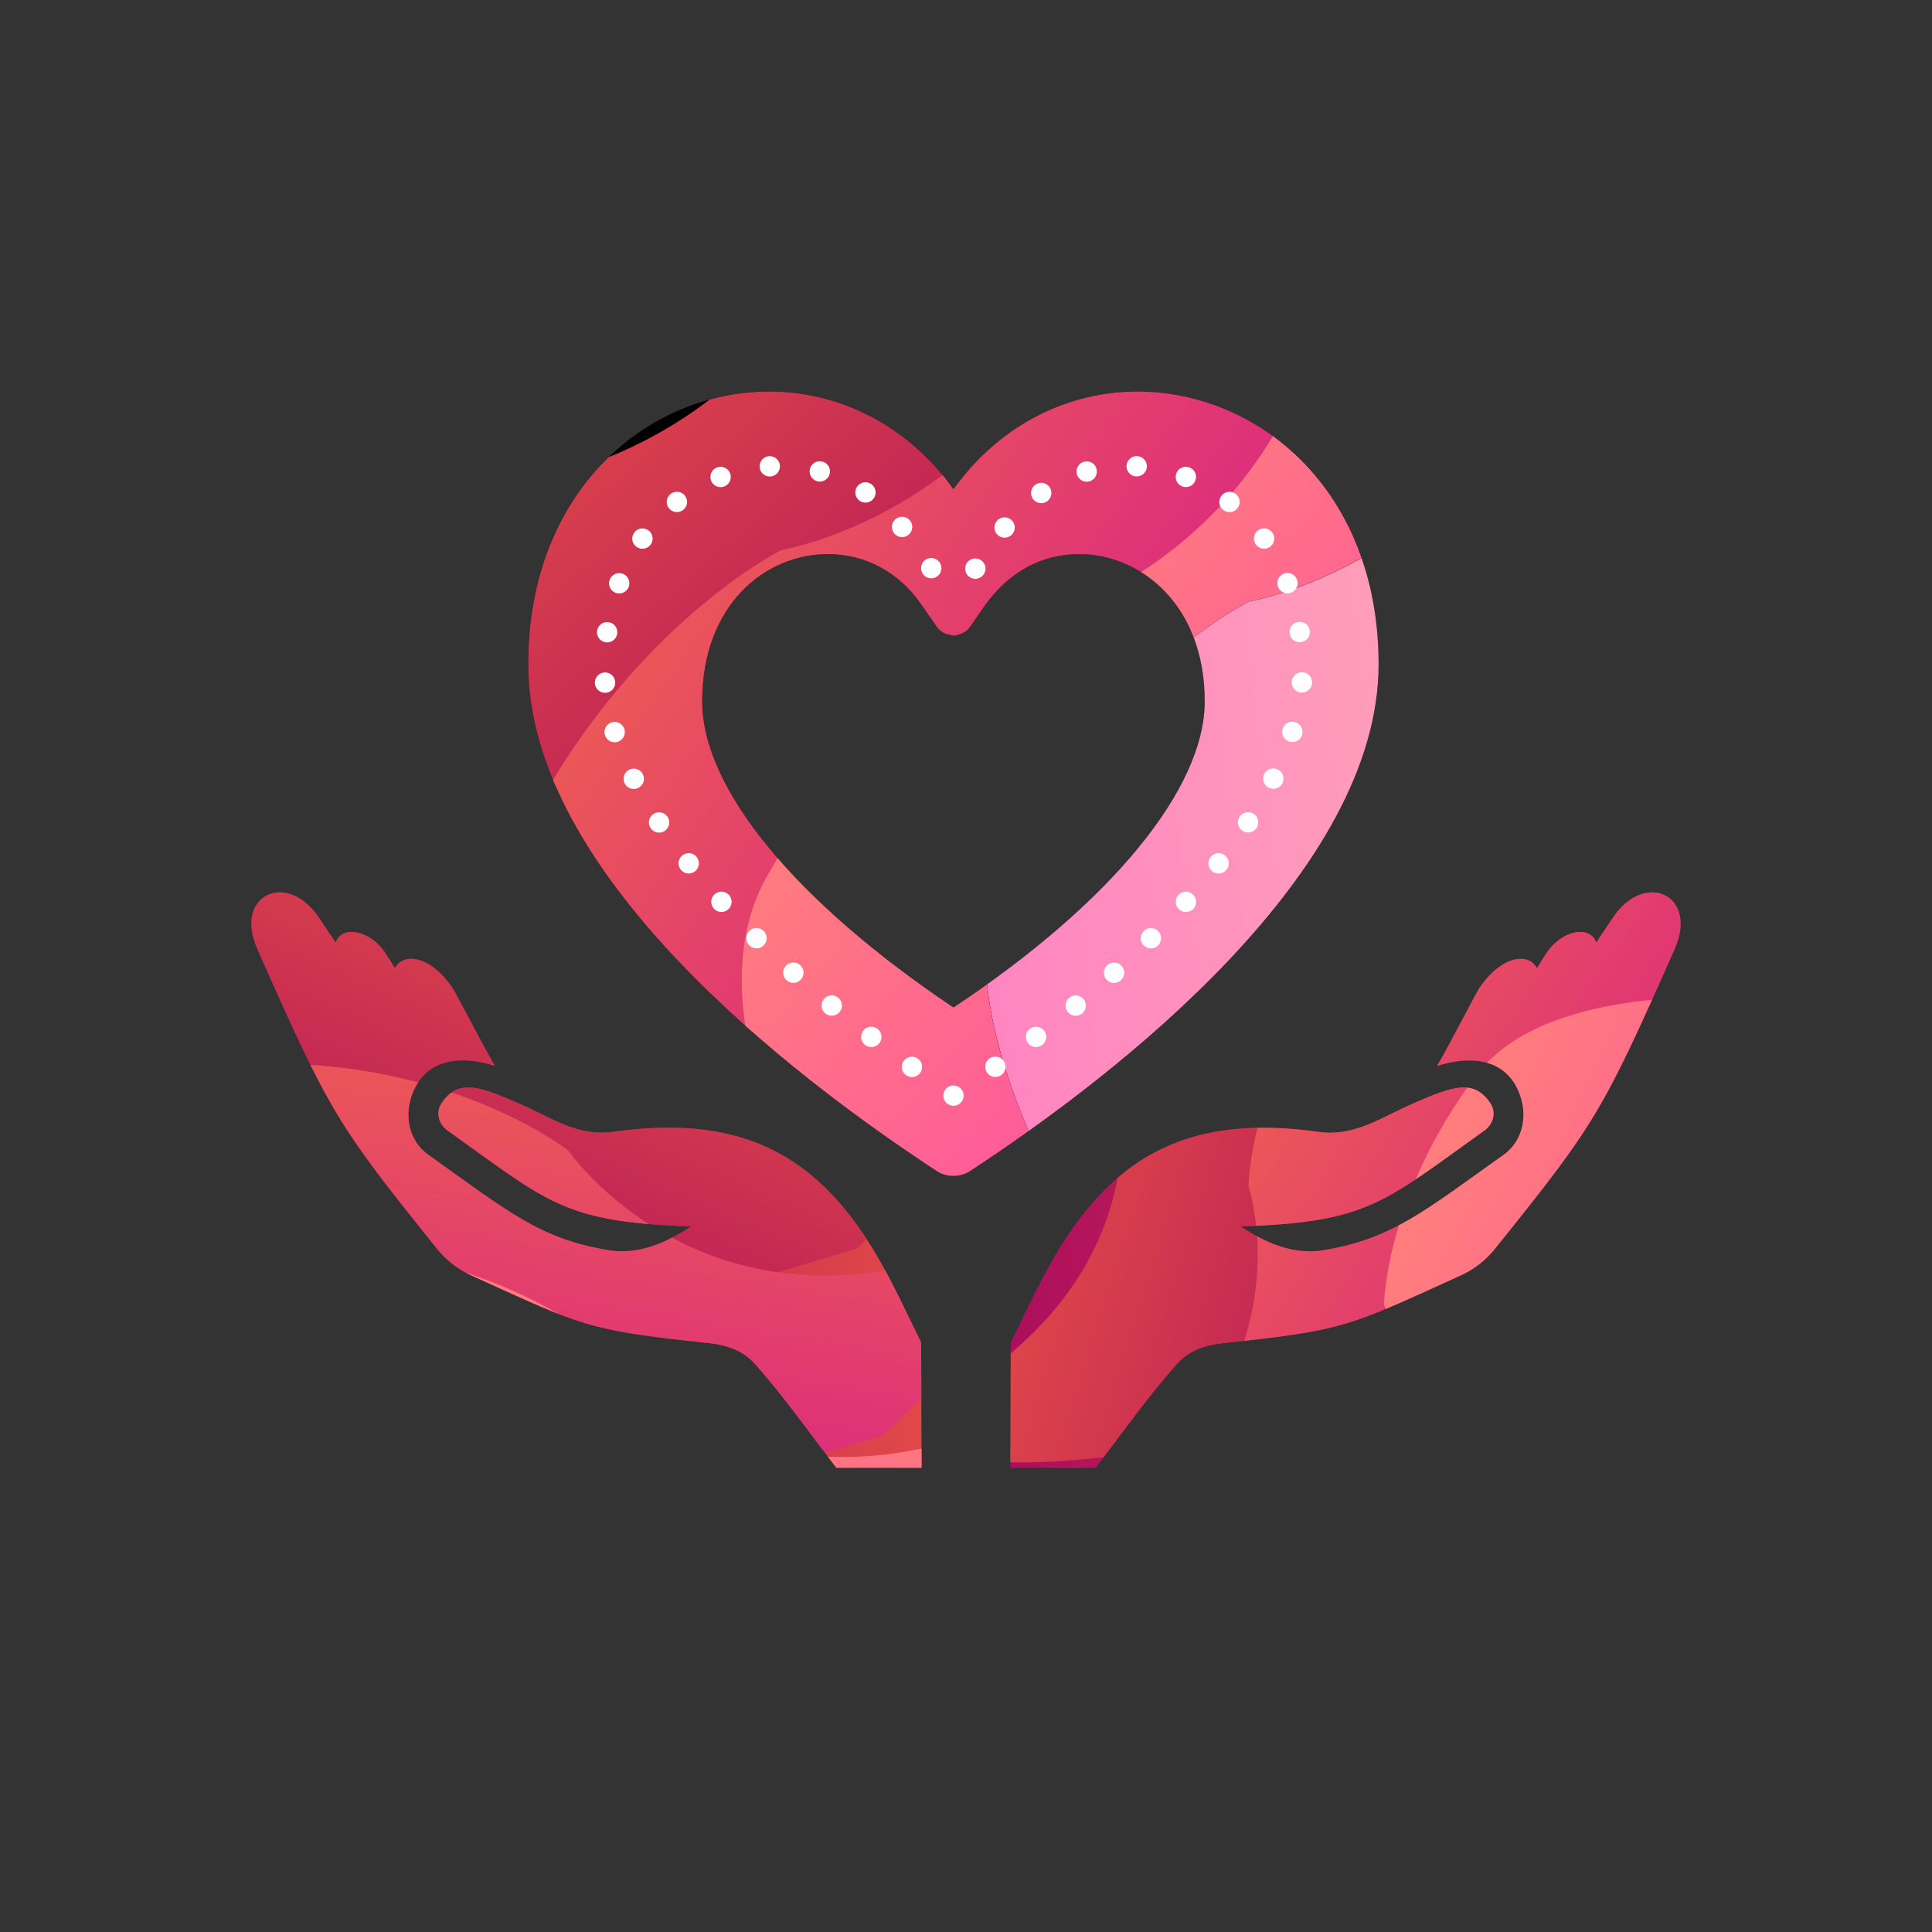 <?xml version="1.0" standalone="no"?><!DOCTYPE svg PUBLIC "-//W3C//DTD SVG 1.1//EN" "http://www.w3.org/Graphics/SVG/1.1/DTD/svg11.dtd"><svg id="图层_1" data-name="图层 1" xmlns="http://www.w3.org/2000/svg" xmlns:xlink="http://www.w3.org/1999/xlink" viewBox="0 0 1024 1024"><rect x="0" y="0" width="1024" height="1024" fill="#333333" stroke="none"/><defs><style>.cls-1,.cls-19,.cls-20{fill:none;}.cls-2{fill:url(#未命名的渐变_64);}.cls-3{fill:url(#未命名的渐变_64-2);}.cls-4{clip-path:url(#clip-path);}.cls-5{fill:url(#未命名的渐变_64-3);}.cls-6{fill:url(#未命名的渐变_79);}.cls-7{fill:url(#未命名的渐变_105);}.cls-8{fill:url(#未命名的渐变_94);}.cls-9{clip-path:url(#clip-path-2);}.cls-10{fill:url(#未命名的渐变_64-4);}.cls-11{fill:url(#未命名的渐变_79-2);}.cls-12{fill:url(#未命名的渐变_105-2);}.cls-13{fill:url(#未命名的渐变_94-2);}.cls-14{clip-path:url(#clip-path-3);}.cls-15{fill:url(#未命名的渐变_64-5);}.cls-16{fill:url(#未命名的渐变_79-3);}.cls-17{fill:url(#未命名的渐变_105-3);}.cls-18{fill:url(#未命名的渐变_94-3);}.cls-19,.cls-20{stroke:#fff;stroke-linecap:round;stroke-miterlimit:10;stroke-width:10.76px;}.cls-20{stroke-dasharray:0 26.77;}</style><linearGradient id="未命名的渐变_64" x1="535.54" y1="625.51" x2="890.78" y2="625.51" gradientUnits="userSpaceOnUse"><stop offset="0" stop-color="#ad0e5d"/><stop offset="1" stop-color="#e04848"/></linearGradient><linearGradient id="未命名的渐变_64-2" x1="133.22" y1="625.51" x2="488.46" y2="625.51" xlink:href="#未命名的渐变_64"/><clipPath id="clip-path"><path id="SVGID" class="cls-1" d="M761.62,565c16-5.2,35-5,43,12.89,5.38,11.88,3.33,26.32-7.73,34.22-42.83,30.51-59.34,44.48-95.31,50.52-16,2.67-30.76-3.85-44-12.59,67.8-2.23,75.64-12.66,129.44-51,3.64-2.6,6.63-8.79,2.82-14.42-8.81-13.11-20.33-8.72-41.11.36-17.86,7.85-30.89,17.57-50,14.91-64.86-9-105.93,9.8-138.29,63.56-9.23,15.34-16.77,32.07-24.71,48.11l-.24,66.4h45.2c13.72-17.9,28.59-38.83,43.37-55.27,6.48-7.19,15-9.79,24.59-10.83,63.62-6.78,65.85-8.64,124.65-35.46a49.37,49.37,0,0,0,19.11-14.58c52.49-65.41,56.59-71.47,95.19-158.91,12.59-28.55-15.83-41.77-32.73-16.46-3,4.4-5.94,8.81-8.86,13.18-2.89-9.12-17.46-6.91-25.66,4.59-1.8,2.59-3.68,5.57-5.68,9-4.67-8.8-19.23-6.39-30.55,10.5-2.66,4.06-17,32.46-22.55,41.31Z"/></clipPath><linearGradient id="未命名的渐变_64-3" x1="-1842.31" y1="2682.66" x2="-1909.25" y2="2432.83" gradientTransform="matrix(-0.01, 0.93, 1.04, 0.01, -1984.64, 2317.6)" xlink:href="#未命名的渐变_64"/><linearGradient id="未命名的渐变_79" x1="-1762.2" y1="2697.6" x2="-1860.08" y2="2521.02" gradientTransform="matrix(-0.01, 0.93, 1.04, 0.01, -1984.64, 2317.6)" gradientUnits="userSpaceOnUse"><stop offset="0" stop-color="#db2881"/><stop offset="1" stop-color="#eb5757"/></linearGradient><linearGradient id="未命名的渐变_105" x1="-1812.28" y1="2658.06" x2="-1493.38" y2="2774.13" gradientTransform="matrix(-0.01, 0.93, 1.04, 0.01, -1984.64, 2317.6)" gradientUnits="userSpaceOnUse"><stop offset="0" stop-color="#ff85c1"/><stop offset="1" stop-color="#ffb3b3"/></linearGradient><linearGradient id="未命名的渐变_94" x1="-1689.86" y1="2810.04" x2="-1776.98" y2="2594.42" gradientTransform="matrix(-0.01, 0.93, 1.04, 0.01, -1984.64, 2317.6)" gradientUnits="userSpaceOnUse"><stop offset="0" stop-color="#ff4da5"/><stop offset="1" stop-color="#ff7d7d"/></linearGradient><clipPath id="clip-path-2"><path id="SVGID-2" data-name="SVGID" class="cls-1" d="M262.38,565c-5.5-8.85-19.89-37.25-22.55-41.31-11.32-16.89-25.88-19.3-30.55-10.5-2-3.4-3.88-6.38-5.68-9-8.2-11.5-22.77-13.71-25.66-4.59-2.92-4.37-5.89-8.78-8.86-13.18-16.9-25.31-45.32-12.09-32.73,16.46,38.6,87.44,42.7,93.5,95.19,158.91a49.37,49.37,0,0,0,19.11,14.58c58.8,26.82,61,28.68,124.65,35.46,9.62,1,18.11,3.64,24.59,10.83,14.78,16.44,29.65,37.37,43.37,55.27h45.2l-.24-66.4c-7.94-16-15.48-32.77-24.71-48.11-32.36-53.76-73.43-72.55-138.29-63.56-19.1,2.66-32.13-7.06-50-14.91-20.78-9.08-32.3-13.47-41.11-.36-3.81,5.63-.82,11.82,2.82,14.42,53.8,38.34,61.64,48.77,129.44,51-13.24,8.74-28,15.26-44,12.59-36-6-52.48-20-95.31-50.52-11.06-7.9-13.11-22.34-7.73-34.22,8.08-17.9,27.08-18.09,43-12.89Z"/></clipPath><linearGradient id="未命名的渐变_64-4" x1="-1222.92" y1="1446.14" x2="-1289.85" y2="1196.36" gradientTransform="matrix(0.78, 0.62, -0.62, 0.78, 2059.13, 345.42)" xlink:href="#未命名的渐变_64"/><linearGradient id="未命名的渐变_79-2" x1="-1142.81" y1="1461.09" x2="-1240.68" y2="1284.51" gradientTransform="matrix(0.78, 0.62, -0.62, 0.78, 2059.13, 345.42)" xlink:href="#未命名的渐变_79"/><linearGradient id="未命名的渐变_105-2" x1="-1192.89" y1="1421.57" x2="-873.96" y2="1537.65" gradientTransform="matrix(0.78, 0.62, -0.62, 0.78, 2059.13, 345.42)" xlink:href="#未命名的渐变_105"/><linearGradient id="未命名的渐变_94-2" x1="-1070.47" y1="1573.53" x2="-1157.58" y2="1357.92" gradientTransform="matrix(0.78, 0.62, -0.62, 0.78, 2059.13, 345.42)" xlink:href="#未命名的渐变_94"/><clipPath id="clip-path-3"><path id="SVGID-3" data-name="SVGID" class="cls-1" d="M602.83,207.49c-35.79,0-72.34,16.76-97.47,51.79-25.13-35-61.69-51.79-97.48-51.79-64,0-127.94,51.79-127.94,144.69,0,110.43,137.84,217,217,268.82a16.46,16.46,0,0,0,16.75,0c79.2-51.78,217-159.16,217-268.82,0-92.9-64-144.69-127.94-144.69ZM505.36,534c-83.76-56.18-133.18-116-133.18-162.3,0-51,33.3-78,66.59-78,19.77,0,37.45,9.36,49.42,26.53l8.32,12a10.35,10.35,0,0,0,6.24,4.16c1,0,1.57.52,2.61.52a4.69,4.69,0,0,0,2.6-.52,10.35,10.35,0,0,0,6.24-4.16l8.32-12c12.49-17.17,29.65-26.53,49.42-26.53,32.77,0,66.59,27.05,66.59,78,0,46.3-49.42,106.64-133.17,162.3Zm0,55.75"/></clipPath><linearGradient id="未命名的渐变_64-5" x1="686.17" y1="877.07" x2="598.88" y2="551.34" gradientTransform="matrix(0.89, -0.45, 0.45, 0.89, -514.89, -8.22)" xlink:href="#未命名的渐变_64"/><linearGradient id="未命名的渐变_79-3" x1="790.63" y1="896.55" x2="663" y2="666.3" gradientTransform="matrix(0.89, -0.45, 0.45, 0.89, -514.89, -8.22)" xlink:href="#未命名的渐变_79"/><linearGradient id="未命名的渐变_105-3" x1="725.34" y1="845" x2="1141.18" y2="996.36" gradientTransform="matrix(0.89, -0.45, 0.45, 0.89, -514.89, -8.22)" xlink:href="#未命名的渐变_105"/><linearGradient id="未命名的渐变_94-3" x1="884.96" y1="1043.17" x2="771.37" y2="762.02" gradientTransform="matrix(0.89, -0.45, 0.45, 0.89, -514.89, -8.22)" xlink:href="#未命名的渐变_94"/></defs><title>面性</title><path class="cls-2" d="M761.62,565c16-5.2,35-5,43,12.89,5.38,11.88,3.33,26.32-7.73,34.22-42.83,30.51-59.34,44.48-95.31,50.52-16,2.67-30.76-3.85-44-12.59,67.8-2.23,75.64-12.66,129.44-51,3.64-2.6,6.63-8.79,2.82-14.42-8.81-13.11-20.33-8.72-41.11.36-17.86,7.85-30.89,17.57-50,14.91-64.86-9-105.93,9.8-138.29,63.56-9.23,15.34-16.77,32.07-24.71,48.11l-.24,66.4h45.2c13.72-17.9,28.59-38.83,43.37-55.27,6.48-7.19,15-9.79,24.59-10.83,63.62-6.78,65.85-8.64,124.65-35.46a49.37,49.37,0,0,0,19.11-14.58c52.49-65.41,56.59-71.47,95.19-158.91,12.59-28.55-15.83-41.77-32.73-16.46-3,4.4-5.94,8.81-8.86,13.18-2.89-9.12-17.46-6.91-25.66,4.59-1.8,2.59-3.68,5.57-5.68,9-4.67-8.8-19.23-6.39-30.55,10.5-2.66,4.06-17,32.46-22.55,41.31Z"/><path class="cls-3" d="M262.38,565c-5.5-8.85-19.89-37.25-22.55-41.31-11.32-16.89-25.88-19.3-30.55-10.5-2-3.4-3.88-6.38-5.68-9-8.2-11.5-22.77-13.71-25.66-4.59-2.92-4.37-5.89-8.78-8.86-13.18-16.9-25.31-45.32-12.09-32.73,16.46,38.6,87.44,42.7,93.5,95.19,158.91a49.37,49.37,0,0,0,19.11,14.58c58.8,26.82,61,28.68,124.65,35.46,9.62,1,18.11,3.64,24.59,10.83,14.78,16.44,29.65,37.37,43.37,55.27h45.2l-.24-66.4c-7.94-16-15.48-32.77-24.71-48.11-32.36-53.76-73.43-72.55-138.29-63.56-19.1,2.66-32.13-7.06-50-14.91-20.78-9.08-32.3-13.47-41.11-.36-3.81,5.63-.82,11.82,2.82,14.42,53.8,38.34,61.64,48.77,129.44,51-13.24,8.74-28,15.26-44,12.59-36-6-52.48-20-95.31-50.52-11.06-7.9-13.11-22.34-7.73-34.22,8.08-17.9,27.08-18.09,43-12.89Z"/><path d="M602.83,207.49c-35.79,0-72.34,16.76-97.47,51.79-25.13-35-61.69-51.79-97.48-51.79-64,0-127.94,51.79-127.94,144.69,0,110.43,137.84,217,217,268.82a16.46,16.46,0,0,0,16.75,0c79.2-51.78,217-159.16,217-268.82,0-92.9-64-144.69-127.94-144.69ZM505.36,534c-83.76-56.18-133.18-116-133.18-162.3,0-51,33.3-78,66.59-78,19.77,0,37.45,9.36,49.42,26.53l8.32,12a10.35,10.35,0,0,0,6.24,4.16c1,0,1.57.52,2.61.52a4.69,4.69,0,0,0,2.6-.52,10.35,10.35,0,0,0,6.24-4.16l8.32-12c12.49-17.17,29.65-26.53,49.42-26.53,32.77,0,66.59,27.05,66.59,78,0,46.3-49.42,106.64-133.17,162.3Zm0,55.75"/><g class="cls-4"><path class="cls-5" d="M713.55,506.82c-48.68,64.42-49.1,122-49.1,122s18.9,56.52-18,115.16l-42,25.94s-176.93,27.48-80-43.79,65.48-165.09,65.48-165.09.42-57.58,49.1-122,209.12-34.44,209.12-34.44L864,466C813,463.45,742.93,467.93,713.55,506.82Z"/><path class="cls-6" d="M782.65,572c-48.68,64.43-49.1,122-49.1,122s20.43,61.1-22.62,122.14l-34.68,21.41s-176.92,27.48-80-43.79,65.49-165.08,65.49-165.08.42-57.58,49.1-122S920,472.26,920,472.26l15.21,59.06C884.05,528.53,812.44,532.6,782.65,572Z"/><path class="cls-7" d="M1026.62,622.71s-160.43-30-209.12,34.43-49.09,122-49.09,122S799.85,873,702.92,944.25s80,43.77,80,43.77l161.39-99.57,121.34-114.28Z"/><path class="cls-8" d="M817.5,657.14c-48.67,64.44-49.09,122-49.09,122s20.32,60.8-22.3,121.7c-19.15,2.76-168.88,22.72-78-44.08C765,785.51,733.57,691.7,733.57,691.7s.42-57.59,49.1-122,209.11-34.45,209.11-34.45l22,85.44C974.9,615.2,857.85,603.75,817.5,657.14Z"/></g><g class="cls-9"><path class="cls-10" d="M167.83,566.84C251.15,573.61,299.65,612,299.65,612s36,52.12,107.3,63.87L454,661.76s129.72-114.21,11.57-89.39S287.8,510.59,287.8,510.59,239.31,472.24,156,465.47,1,599.12,1,599.12l41.89,53.09C71.51,612.29,117.54,562.76,167.83,566.84Z"/><path class="cls-11" d="M180.78,662.44c83.32,6.77,131.82,45.12,131.82,45.12s38.86,56.35,116,65.07L467.41,761S597.12,646.82,479,671.61s-177.78-61.76-177.78-61.76S252.7,571.5,169.37,564.73s-155,133.66-155,133.66l40.3,51.06C83.2,709.26,129.79,658.3,180.78,662.44Z"/><path class="cls-12" d="M76.12,879.39s71.63-140.41,155-133.65,131.82,45.13,131.82,45.13,59.63,86.58,177.79,61.77S529.11,942,529.11,942L348.36,996.15l-168.9,14.23Z"/><path class="cls-13" d="M231.07,745.74c83.33,6.78,131.82,45.13,131.82,45.13s38.69,56.07,115.41,65c13.85-12.5,120.86-111.35,10.12-88.1C370.26,792.58,310.63,706,310.63,706s-48.49-38.35-131.81-45.12-155,133.64-155,133.64l58.29,73.89C101,835.57,162,740.13,231.07,745.74Z"/></g><g class="cls-14"><path class="cls-15" d="M289.49,425.29c54.07-94.65,126.19-130.71,126.19-130.71s81.43-13.64,134.75-91.39l9.38-63.39S496.68-76.53,460.65,76.71,289.4,252.51,289.4,252.51s-72.1,36.06-126.16,130.71,72.15,256.89,72.15,256.89L321.24,620C289.91,564.16,256.86,482.42,289.49,425.29Z"/><path class="cls-16" d="M409.55,462.85c54.06-94.65,126.16-130.71,126.16-130.71s88-14.74,141-101l7.76-52.3s-63.14-216.31-99.18-63.08S414,291.58,414,291.58s-72.1,36.06-126.17,130.72S360,679.2,360,679.2l82.58-19.36C410.88,604,376.46,520.77,409.55,462.85Z"/><path class="cls-17" d="M607.87,706.4s-126.2-162.23-72.16-256.88S661.9,318.8,661.9,318.8,797.1,296.25,833.15,143s99.14,63.08,99.14,63.08l-36,243.37-76.6,207.33Z"/><path class="cls-18" d="M535.71,449.52C589.8,354.86,661.9,318.8,661.9,318.8s87.6-14.68,140.58-100.33C795.37,195.2,737.81,14.17,704,157.8,668,311.05,532.79,333.6,532.79,333.6s-72.1,36.06-126.17,130.71,72.14,256.88,72.14,256.88l119.5-28C569.9,652.77,490.9,528,535.71,449.52Z"/></g><line class="cls-19" x1="505.36" y1="580.7" x2="505.36" y2="580.7"/><path class="cls-20" d="M483.34,565.47c-102.87-73.46-162.88-150-162.88-210.1,0-70.78,46.23-108.34,92.45-108.34,27.45,0,52,13,68.61,36.84l11.56,16.61a14.41,14.41,0,0,0,8.66,5.78c1.45,0,2.17.72,3.62.72a6.54,6.54,0,0,0,3.61-.72,14.38,14.38,0,0,0,8.66-5.78l11.56-16.61C546.52,260,570.36,247,597.8,247c45.5,0,92.45,37.56,92.45,108.34,0,62.2-64.26,142.68-173.8,217.84"/></svg>